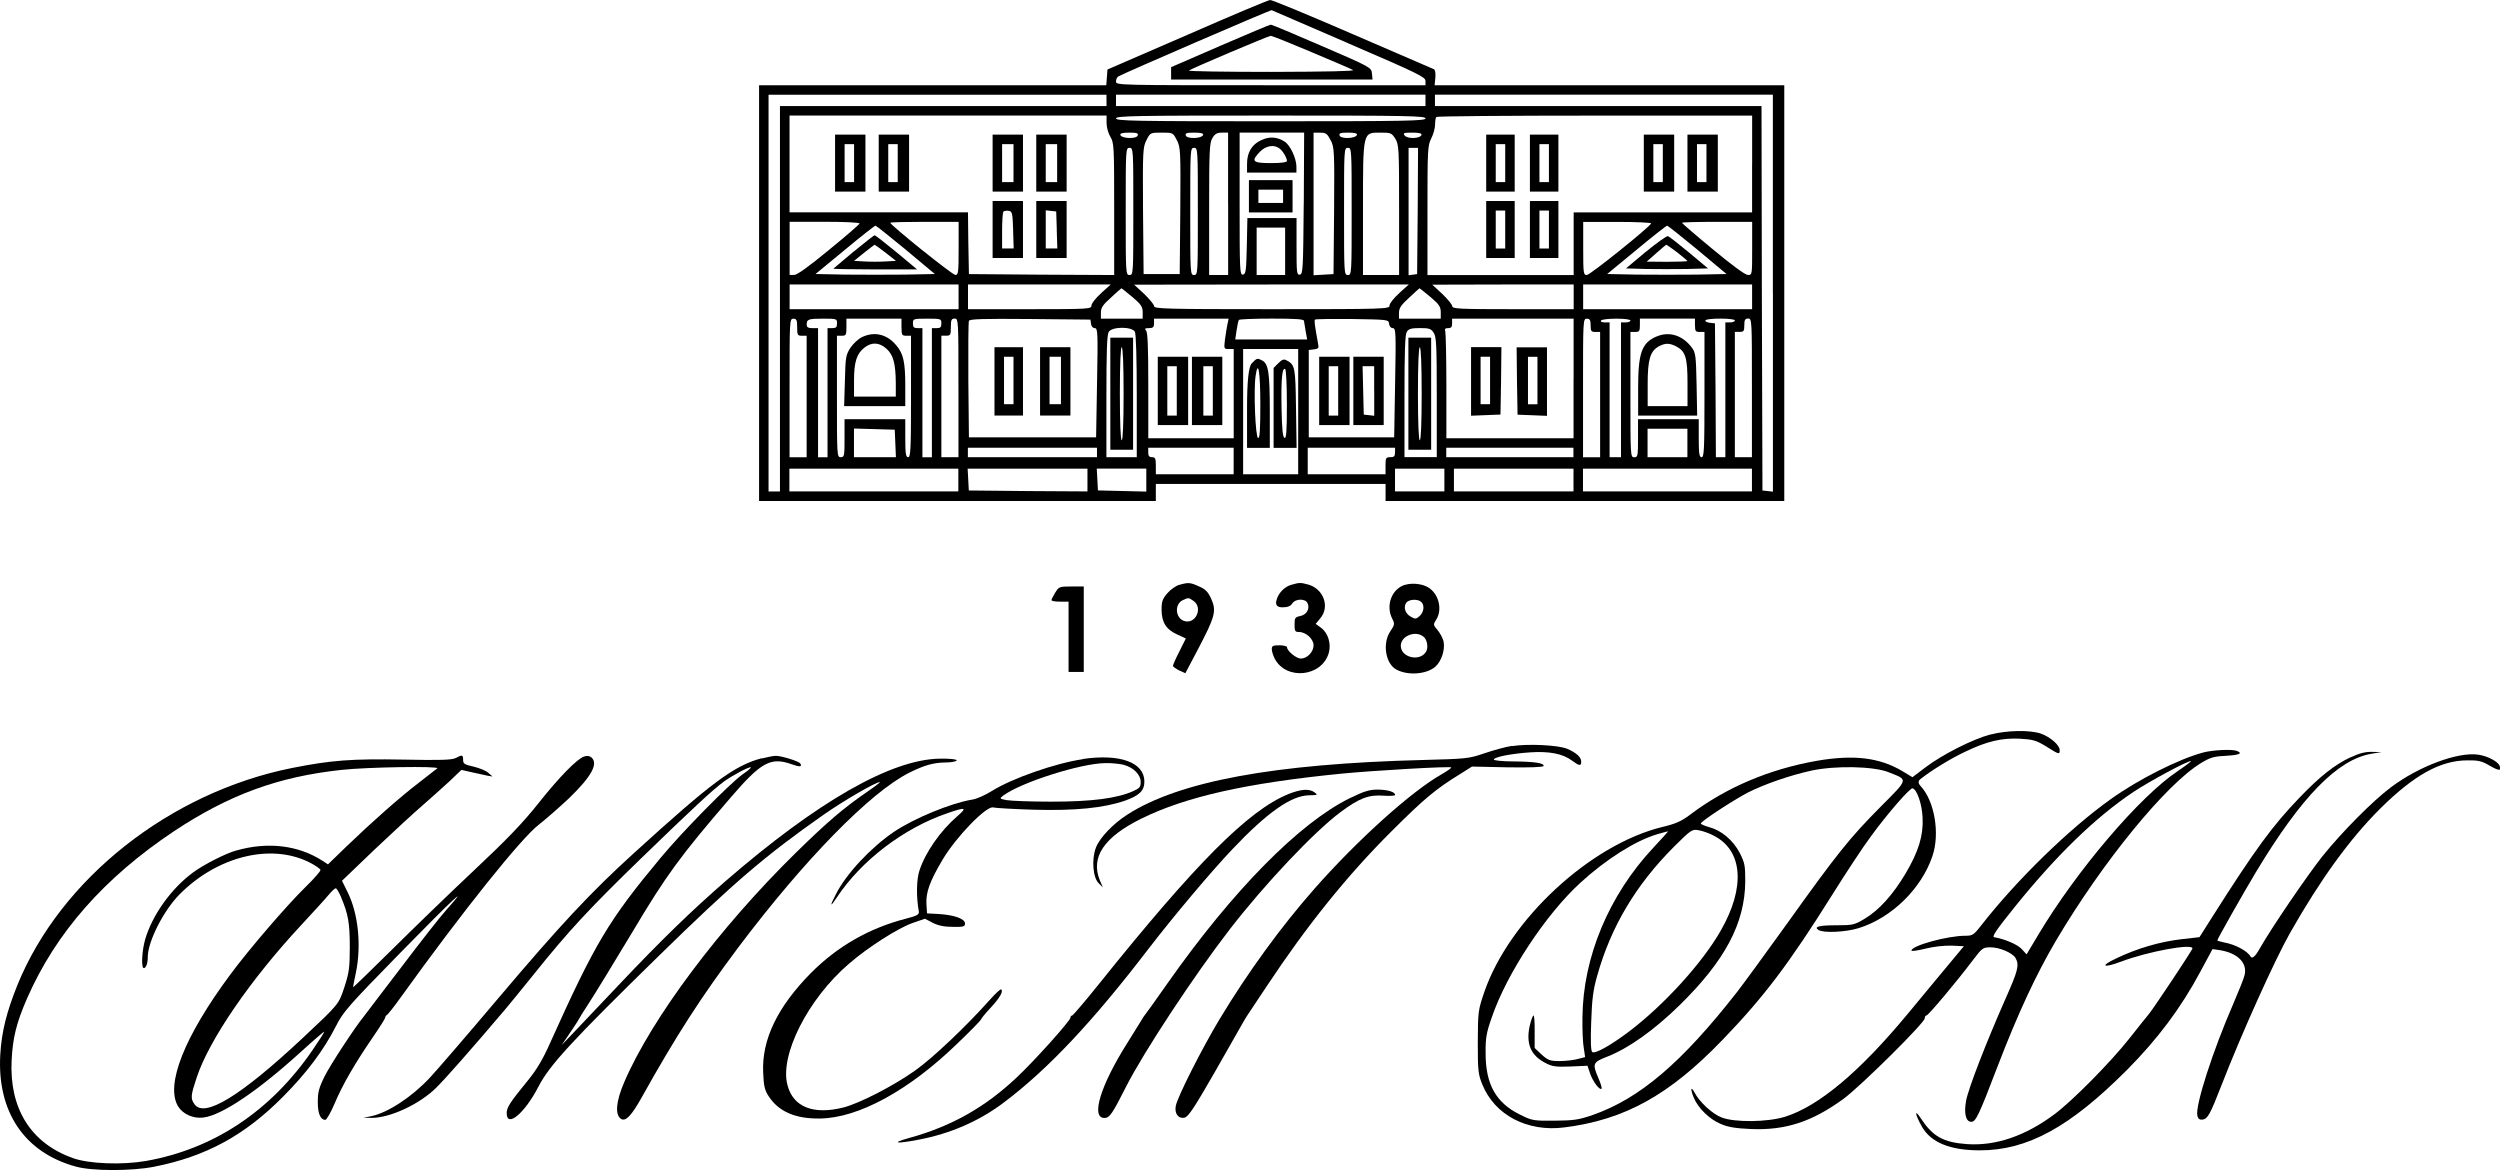 <?xml version="1.0" encoding="UTF-8"?> <svg xmlns="http://www.w3.org/2000/svg" id="Layer_2" data-name="Layer 2" viewBox="0 0 427.33 200"><defs><style> .cls-1 { stroke-width: 0px; } </style></defs><g id="Layer_3" data-name="Layer 3"><g><path class="cls-1" d="m202.93,5.97l-13.63,5.91-.1,1.36-.1,1.33h-59.35v71.07h67.82v-2.92h39.27v2.92h68.15V14.57h-59.77l.13-1.3c.06-.71-.03-1.33-.23-1.43-.16-.06-6.43-2.76-13.89-6S217.41-.03,217.11,0c-.32,0-6.68,2.69-14.18,5.97Zm27.65,1.49c11.68,5.03,13.08,5.71,13.08,6.36v.75h-26.45c-25.96,0-26.45,0-26.45-.62,0-.36.16-.75.39-.88.78-.49,26.06-11.42,26.22-11.33.1.03,6.04,2.6,13.21,5.71Zm-41.44,9.7v.97h-55.82v65.88h-1.95V16.19h57.76v.97Zm54.52,0v.97h-52.9v-1.95h52.9v.97Zm59.39,32.97v33.91l-.88-.1-.91-.1-.1-32.87-.06-32.84h-55.82v-1.95h57.76v33.94Zm-113.9-29.08c0,.71.29,1.75.65,2.34.62,1.01.65,1.66.65,12.36v11.26l-12.4-.06-12.43-.1-.1-5.29-.06-5.26h-30.5v-16.55h54.19v1.3Zm54.52-.81c0,.42-3.15.49-26.45.49s-26.45-.06-26.45-.49,3.15-.49,26.45-.49,26.45.06,26.45.49Zm55.82,7.79v8.28h-30.5v10.71h-24.99v-11.03c0-10.42.03-11.13.65-12.33.36-.71.65-1.75.65-2.37,0-.58.1-1.2.23-1.3.1-.13,12.3-.23,27.1-.23h26.87v8.28Zm-105.04-4.84c-.23.58-2.73.52-2.95-.13-.06-.26.36-.39,1.53-.39,1.33,0,1.59.1,1.43.52Zm6.72.78c.62,1.23.65,1.78.58,12.07l-.1,10.81h-6.17l-.1-10.81c-.06-10.29-.03-10.84.58-12.07.65-1.3.68-1.3,2.6-1.3s1.95,0,2.6,1.3Zm4.48-.91c-.23.65-2.73.71-2.95.13-.16-.42.1-.52,1.43-.52,1.17,0,1.59.13,1.53.39Zm4.28,11.78v12.17h-3.25v-11.23c0-10.03.06-11.33.55-12.17.45-.75.81-.94,1.62-.94h1.07v12.17Zm12.92-.1c-.1,11.23-.13,12.1-.65,12.2-.55.1-.58-.29-.58-4.77v-4.9h-8.4l-.1,4.77c-.1,4.25-.16,4.8-.65,4.9-.55.1-.58-.65-.58-12.07v-12.2h11.03l-.06,12.07Zm4.61-10.77c.62,1.23.65,1.78.58,12.07l-.1,10.81-1.69.1-1.72.1v-24.37h1.14c.97,0,1.2.16,1.78,1.3Zm4.48-.91c-.23.65-2.73.71-2.95.13-.16-.42.1-.52,1.43-.52,1.17,0,1.59.13,1.53.39Zm6.56.65c.62,1.01.65,1.69.65,12.17v11.13h-6.17v-11.23c0-13.4-.06-13.11,2.99-13.11,1.78,0,1.91.06,2.53,1.04Zm4.48-.65c-.23.65-2.34.71-2.86.13-.36-.45-.19-.52,1.3-.52,1.2,0,1.62.13,1.56.39Zm-49.26,13.08c0,10.64,0,10.87-.65,10.87s-.65-.23-.65-10.87,0-10.87.65-10.87.65.23.65,10.87Zm11.03,0c0,10.64,0,10.87-.65,10.87s-.65-.23-.65-10.87,0-10.87.65-10.87.65.23.65,10.87Zm26.29,0c0,10.64,0,10.87-.65,10.87s-.65-.23-.65-10.87,0-10.87.65-10.87.65.23.65,10.87Zm11.29-.1l-.1,10.81-.71.1-.75.1v-21.77h1.62l-.06,10.77Zm-95.41,2.17c-.03.16-2.4,2.21-5.26,4.54-3.41,2.82-5.42,4.25-5.91,4.25h-.78v-9.09h6.04c3.37,0,5.97.13,5.91.29Zm16.94,4.25c0,4.12-.06,4.54-.55,4.54-.52,0-11.13-8.53-11.13-8.92,0-.1,2.63-.16,5.84-.16h5.84v4.54Zm118.38-4.28c-.26.65-10.45,8.83-11,8.83-.58,0-.62-.29-.62-4.54v-4.54h5.87c3.21,0,5.81.13,5.74.26Zm17.26,4.28c0,4.51,0,4.54-.71,4.54-.49,0-2.73-1.66-6-4.38-2.92-2.4-5.29-4.45-5.29-4.54s2.69-.16,6-.16h6v4.54Zm-144.67.23l4.97,4.15-5.09.1c-2.82.03-7.43.03-10.22,0l-5.09-.1,5.03-4.15c2.73-2.27,5.09-4.12,5.22-4.12.1,0,2.43,1.85,5.19,4.12Zm135.32,0l4.97,4.15-5.09.1c-2.82.03-7.43.03-10.22,0l-5.09-.1,5.03-4.15c2.73-2.27,5.09-4.12,5.22-4.12.1,0,2.43,1.85,5.19,4.12Zm-70.48.26v4.06h-4.87v-8.11h4.87v4.06Zm-55.82,7.79v2.11h-28.88v-4.22h28.88v2.11Zm24.37-.62c-.91.81-1.66,1.75-1.66,2.11,0,.58-.39.62-10.55.62h-10.55v-4.22h24.4l-1.66,1.49Zm50.95,0c-.91.81-1.66,1.75-1.66,2.11,0,.58-.55.62-20.12.62-18.04,0-20.12-.06-20.12-.52,0-.26-.78-1.2-1.69-2.08l-1.72-1.59,23.49-.03h23.46l-1.66,1.49Zm29.82.62v2.11h-10.38c-9.22,0-10.38-.06-10.38-.52,0-.26-.78-1.2-1.69-2.08l-1.72-1.59,12.1-.03h12.07v2.11Zm30.5,0v2.11h-28.88v-4.22h28.88v2.11Zm-105.92.03c1.49,1.27,1.75,1.69,1.75,2.6v1.1h-7.14v-1.04c0-.81.32-1.33,1.72-2.56.91-.88,1.75-1.56,1.78-1.59.06,0,.91.68,1.88,1.49Zm50.95,0c1.49,1.27,1.75,1.69,1.75,2.6v1.1h-7.14v-1.01c0-.78.36-1.33,1.72-2.56.91-.88,1.75-1.59,1.78-1.62.06,0,.91.68,1.88,1.49Zm-108.26,5.16c0,1.33.06,1.46.81,1.46h.81v20.77h-2.92v-11.84c0-11.62,0-11.84.65-11.84.55,0,.65.23.65,1.46Zm6.81-.65c0,.65-.16.81-.81.81h-.81v22.07h-1.62v-22.07h-.97c-.71,0-.97-.16-.97-.58,0-.94.26-1.04,2.82-1.04,2.3,0,2.37.03,2.37.81Zm11.03.65c0,1.33.06,1.46.81,1.46h.81v10.38c0,9.02-.06,10.38-.49,10.38-.39,0-.49-.58-.49-3.25v-3.25h-10.38v3.25c0,3.02-.03,3.25-.65,3.25-.65,0-.65-.23-.65-10.38v-10.38h.81c.75,0,.81-.13.81-1.46v-1.46h9.41v1.46Zm6.81-.65c0,.65-.16.81-.81.81h-.81v22.07h-1.62v-22.07h-.81c-.65,0-.81-.16-.81-.81,0-.78.06-.81,2.43-.81s2.43.03,2.43.81Zm2.92,11.03v11.84h-2.92v-20.77h.81c.75,0,.81-.13.81-1.46,0-1.23.1-1.46.65-1.46.65,0,.65.23.65,11.84Zm22.65-10.97c.06.45.32.75.65.75.52,0,.55.75.39,9.31l-.16,9.35h-21.74l-.1-9.74c-.03-5.35,0-9.93.1-10.16.1-.32,2.34-.39,10.45-.32l10.32.1.1.71Zm23.33.06c-.1.49-.29,1.66-.42,2.6-.19,1.62-.19,1.66.65,1.66h.84v15.25h-14.6v-9.02c0-6.59-.1-9.12-.39-9.41s-.19-.39.49-.39.88-.16.88-.81v-.81h12.75l-.19.94Zm13.08-.55c.03.23.16,1.04.29,1.78l.26,1.4h-12.3l.23-1.56c.13-.84.29-1.62.39-1.78.06-.13,2.6-.23,5.65-.23,4.15,0,5.48.1,5.48.39Zm14.54.49c.06.45.32.75.65.75.52,0,.55.75.39,9.31l-.16,9.35h-14.6v-14.93l.88-.1c.78-.1.88-.23.71-.97-.58-3.21-.68-3.96-.52-4.12.1-.1,2.99-.13,6.36-.1,6.17.1,6.2.1,6.3.81Zm31.54,9.35v10.22h-21.74v-8.89c0-4.9-.1-9.12-.19-9.41-.13-.39,0-.52.49-.52.52,0,.68-.19.68-.81v-.81h20.77v10.22Zm2.92-9.09c0,1.01.1,1.14.81,1.14h.81v21.42h-2.92v-11.84c0-11.62,0-11.84.65-11.84.52,0,.65.23.65,1.14Zm6.81-.81c0,.16-.36.32-.81.32h-.81v23.04h-1.95v-23.04h-.84c-.45,0-.75-.13-.62-.32.1-.19,1.3-.32,2.63-.32s2.4.13,2.4.32Zm11.03.81c0,1.01.1,1.14.81,1.14h.81v10.71c0,9.31-.06,10.71-.49,10.71-.39,0-.49-.58-.49-3.25v-3.25h-10.38v3.25c0,3.02-.03,3.25-.65,3.25-.65,0-.65-.23-.65-10.71v-10.71h.81c.71,0,.81-.13.81-1.14v-1.14h9.41v1.14Zm6.81-.81c0,.16-.36.32-.81.32h-.81v23.04h-1.62l-.06-11.46-.1-11.42-.91-.1c-.49-.06-.81-.26-.71-.42.26-.39,5.03-.39,5.03.03Zm2.92,11.52v11.84h-2.92v-21.42h.81c.71,0,.81-.13.81-1.14,0-.91.13-1.14.65-1.14.65,0,.65.23.65,11.84Zm-105.47-9.61c.19.42.32,4.48.32,11.03v10.42h-5.19v-10.38c0-7.72.1-10.55.39-11.03.58-.94,3.96-.94,4.48-.03Zm51.08.19c.45.68.52,2.14.52,11.03v10.22h-5.52v-10.38c0-7.72.1-10.55.39-11.03.32-.52.78-.65,2.24-.65,1.59,0,1.91.1,2.37.81Zm-23.17,13.47v10.71h-9.41v-21.42h9.41v10.71Zm-68.86,5.42l.1,2.37h-7.17v-4.9l3.5.1,3.47.1.1,2.34Zm135.39-.06v2.43h-6.81v-4.87h6.81v2.43Zm-100.92,1.62v.81h-22.07v-1.62h22.07v.81Zm23.36,1.46v2.27h-13.3v-1.46c0-1.23-.1-1.46-.65-1.46-.49,0-.65-.23-.65-.81v-.81h14.6v2.27Zm27.58-1.46c0,.65-.16.81-.81.81-.75,0-.81.13-.81,1.46v1.46h-13.3v-4.54h14.93v.81Zm30.5,0v.81h-21.74v-1.62h21.74v.81Zm-105.14,4.71v1.95h-28.88v-3.89h28.88v1.95Zm22.07,0v1.95l-10.12-.06-10.16-.1-.1-1.88-.1-1.85h20.48v1.95Zm10.06,0v1.98l-4.12-.1-4.15-.1-.1-1.88-.1-1.85h8.47v1.95Zm50.95,0v1.95h-8.44v-3.89h8.44v1.95Zm22.07,0v1.95h-20.44v-3.89h20.44v1.95Zm30.5,0v1.95h-28.88v-3.89h28.88v1.95Z"></path><path class="cls-1" d="m208.55,7.85l-8.37,3.63v2.11h34.43l-.1-1.04c-.1-1.01-.19-1.07-8.53-4.67-4.64-2.01-8.57-3.67-8.76-3.67-.16,0-4.09,1.66-8.66,3.63Zm15.58,1.04c3.63,1.53,6.85,2.89,7.14,3.08.36.19-4.32.29-13.86.32-7.92,0-14.31-.1-14.18-.23.29-.29,13.56-5.91,13.99-5.94.19,0,3.28,1.23,6.91,2.76Z"></path><path class="cls-1" d="m142.74,27.88v4.87h5.19v-9.74h-5.19v4.87Zm3.25,0v3.25h-1.62v-6.49h1.62v3.25Z"></path><path class="cls-1" d="m150.2,27.88v4.87h5.19v-9.74h-5.19v4.87Zm3.25,0v3.25h-1.62v-6.49h1.62v3.25Z"></path><path class="cls-1" d="m169.67,27.88v4.87h5.19v-9.74h-5.19v4.87Zm3.57,0v3.25h-1.95v-6.49h1.95v3.25Z"></path><path class="cls-1" d="m177.13,27.88v4.87h5.19v-9.74h-5.19v4.87Zm3.57,0v3.25h-1.95v-6.49h1.95v3.25Z"></path><path class="cls-1" d="m169.67,39.23v4.87h5.19v-9.74h-5.19v4.87Zm3.5.06l.1,3.18h-1.98v-3.02c0-1.69.1-3.15.23-3.28s.52-.19.91-.13c.58.1.65.36.75,3.25Z"></path><path class="cls-1" d="m177.13,39.23v4.87h5.19v-9.74h-5.19v4.87Zm3.5.06l.1,3.18h-1.98v-6.52l.91.1.88.1.1,3.15Z"></path><path class="cls-1" d="m254.04,27.88v4.87h4.87v-9.74h-4.87v4.87Zm3.25,0v3.25h-1.62v-6.49h1.62v3.25Z"></path><path class="cls-1" d="m261.51,27.88v4.87h4.87v-9.74h-4.87v4.87Zm3.25,0v3.25h-1.62v-6.49h1.62v3.25Z"></path><path class="cls-1" d="m280.98,27.88v4.87h5.19v-9.74h-5.19v4.87Zm3.25,0v3.25h-1.62v-6.49h1.62v3.25Z"></path><path class="cls-1" d="m288.44,27.88v4.87h5.19v-9.74h-5.19v4.87Zm3.25,0v3.25h-1.62v-6.49h1.62v3.25Z"></path><path class="cls-1" d="m254.04,39.23v4.87h4.87v-9.74h-4.87v4.87Zm3.25,0v3.25h-1.62v-6.49h1.62v3.25Z"></path><path class="cls-1" d="m261.51,39.23v4.87h4.87v-9.74h-4.87v4.87Zm3.25,0v3.25h-1.62v-6.49h1.62v3.25Z"></path><path class="cls-1" d="m215.59,23.95c-1.62.75-2.43,2.11-2.43,4.06v1.49h8.44v-1.07c-.03-1.4-1.07-3.63-2.01-4.22-1.3-.84-2.6-.91-3.99-.26Zm3.12,1.43c.58.42,1.27,1.62,1.27,2.14,0,.23-1.04.36-2.76.36-3.15,0-3.44-.32-1.82-1.98,1.01-1.01,2.4-1.23,3.31-.52Z"></path><path class="cls-1" d="m213.48,33.55v2.76h7.46v-5.52h-7.46v2.76Zm5.84,0v1.14h-4.22v-2.27h4.22v1.14Z"></path><path class="cls-1" d="m145.92,43c-1.82,1.53-3.41,2.86-3.47,2.92s3.12.13,7.11.13h7.2l-3.5-2.92c-1.95-1.59-3.63-2.92-3.76-2.92-.1,0-1.72,1.27-3.57,2.79Zm5.45.19l1.78,1.4-1.82.1c-.97.06-2.6.06-3.57,0l-1.78-.1,1.69-1.36c.94-.75,1.75-1.36,1.82-1.4.06,0,.91.62,1.88,1.36Z"></path><path class="cls-1" d="m281.3,43.06l-3.37,2.82,3.44.1c1.91.03,5.06.03,7.04,0l3.54-.1-3.21-2.69c-1.78-1.46-3.41-2.76-3.63-2.82-.19-.1-1.91,1.14-3.8,2.69Zm5.42.1c.94.75,1.72,1.4,1.72,1.46s-1.56.13-3.47.13l-3.5-.03,1.62-1.43c.91-.81,1.69-1.46,1.75-1.46s.91.62,1.88,1.33Z"></path><path class="cls-1" d="m147.31,57.63c-.58.29-1.46,1.1-1.95,1.82-.78,1.23-.84,1.59-.94,5.65l-.13,4.32h10.45v-3.5c0-3.99-.32-5.48-1.53-6.88-1.62-1.95-3.76-2.43-5.91-1.4Zm4.19,1.95c1.2,1.07,1.59,2.56,1.62,5.84v2.37h-7.14v-2.76c0-3.15.45-4.58,1.78-5.61,1.23-.97,2.53-.91,3.73.16Z"></path><path class="cls-1" d="m169.99,65.19v5.84h4.87v-11.68h-4.87v5.84Zm3.25-.16v4.06h-1.62v-8.11h1.62v4.06Z"></path><path class="cls-1" d="m177.78,65.19v5.84h5.19v-11.68h-5.19v5.84Zm3.57-.16v4.06h-1.95v-8.11h1.95v4.06Z"></path><path class="cls-1" d="m197.9,66.82v5.84h5.19v-11.68h-5.19v5.84Zm3.25,0v4.22h-1.62v-8.44h1.62v4.22Z"></path><path class="cls-1" d="m203.74,66.82v5.84h5.19v-11.68h-5.19v5.84Zm3.57,0v4.22h-1.62v-8.44h1.62v4.22Z"></path><path class="cls-1" d="m225.49,66.82v5.84h5.19v-11.68h-5.19v5.84Zm3.25,0v4.22h-1.62v-8.44h1.62v4.22Z"></path><path class="cls-1" d="m231.33,66.82v5.84h5.19v-11.68h-5.19v5.84Zm3.57.03v4.22l-.88-.1-.91-.1-.1-4.15-.1-4.12h1.98v4.25Z"></path><path class="cls-1" d="m251.45,65.19v5.87l2.53-.1,2.5-.1.1-5.78.06-5.74h-5.19v5.84Zm3.25-.16v4.06h-1.62v-8.11h1.62v4.06Z"></path><path class="cls-1" d="m259.3,65.1l.1,5.78,2.53.1,2.5.1v-11.71h-5.19l.06,5.74Zm3.5-.06v4.06h-1.62v-8.11h1.62v4.06Z"></path><path class="cls-1" d="m283.09,57.54c-2.47,1.1-3.08,2.82-3.08,8.79v4.71h10.09l-.1-5.32c-.1-4.84-.16-5.42-.78-6.26-1.59-2.17-3.93-2.89-6.13-1.91Zm3.41,1.66c1.62.84,1.95,1.95,1.95,6.33v3.89h-6.81v-3.76c0-4.19.42-5.65,1.91-6.46,1.1-.58,1.78-.58,2.95,0Z"></path><path class="cls-1" d="m189.79,67.3v9.57h3.89v-19.15h-3.89v9.57Zm2.27,0c0,5.09-.13,7.95-.32,7.95s-.32-2.86-.32-7.95.13-7.95.32-7.95.32,2.86.32,7.95Z"></path><path class="cls-1" d="m240.74,67.3v9.57h3.89v-19.15h-3.89v9.57Zm2.27,0c0,5.09-.13,7.95-.32,7.95s-.32-2.86-.32-7.95.13-7.95.32-7.95.32,2.86.32,7.95Z"></path><path class="cls-1" d="m213.97,62.11q-.81.78-.81,7.63v6.81h3.89v-6.3c0-6.49-.23-8.08-1.3-8.63-.84-.45-.91-.42-1.78.49Zm1.46,7.01c0,4.54-.1,5.84-.39,5.74-.45-.16-.78-8.11-.42-10.58.42-2.99.81-.75.81,4.84Z"></path><path class="cls-1" d="m218.51,62.08l-.81.81v13.66h3.93l-.1-6.75c-.1-7.07-.16-7.43-1.62-8.21-.45-.26-.78-.13-1.4.49Zm1.46,7.04c0,4.54-.1,5.84-.39,5.74-.32-.13-.45-1.49-.52-5-.1-5.06.1-7.11.62-6.78.16.13.29,2.69.29,6.04Z"></path><path class="cls-1" d="m201.6,99.95c-.58.16-1.49.81-2.04,1.43-.84.97-1.01,1.43-1.01,2.79,0,2.17.75,3.41,2.66,4.28l1.49.68-1.1,2.21c-.62,1.2-1.1,2.3-1.1,2.47s.49.49,1.04.78l1.07.49,2.21-4.19c2.89-5.52,3.12-6.46,2.24-8.47-.55-1.23-.97-1.69-2.08-2.17-1.53-.71-1.88-.71-3.37-.29Zm2.4,2.76c1.72,1.2.32,4.15-1.66,3.41-1.46-.55-1.59-2.86-.16-3.54,1.01-.45.97-.45,1.82.13Z"></path><path class="cls-1" d="m220.75,99.95c-1.27.36-2.34,1.53-2.6,2.82q-.19,1.04,1.04,1.04c.91,0,1.4-.19,1.69-.65.52-.84,2.21-.88,2.6-.1.49.94-.13,2.04-1.23,2.24-.88.19-.97.32-.97,1.46s.1,1.27.78,1.27c1.17,0,2.47,1.2,2.47,2.27,0,1.14-1.1,2.27-2.17,2.27-.78,0-2.37-1.3-2.37-1.95,0-.16-.58-.32-1.3-.32-1.1,0-1.3.1-1.3.65,0,.39.23,1.1.49,1.62,1.95,3.76,8.08,3.15,9.25-.97.45-1.56-.13-3.41-1.3-4.28l-.94-.68.78-.94c1.69-1.98.58-5.03-2.04-5.78-1.36-.36-1.49-.36-2.86.03Z"></path><path class="cls-1" d="m240.19,99.95c-2.3.68-3.37,3.54-2.21,5.81.45.88.42,1.01-.32,2.14-1.4,2.04-.84,5.58,1.04,6.56,1.95,1.04,5.06.81,6.59-.45,1.1-.94,1.75-2.95,1.46-4.38-.13-.52-.58-1.4-1.01-1.91-.78-.91-.78-.97-.26-1.78,1.1-1.69.49-4.35-1.27-5.48-.97-.65-2.79-.88-4.02-.49Zm2.76,2.95c.58.58.45,1.72-.29,2.4-.62.55-.75.55-1.53.1-.97-.52-1.3-1.69-.71-2.43.49-.55,1.98-.62,2.53-.06Zm.45,6c.58.52.78,1.91.32,2.56-1.1,1.69-4.28.91-4.28-1.07,0-1.72,2.6-2.73,3.96-1.49Z"></path><path class="cls-1" d="m180.38,101.28c-.36.58-.65,1.17-.65,1.3,0,.16.65.26,1.46.26h1.46v12.01h2.6v-14.6h-2.11c-2.04,0-2.14.03-2.76,1.04Z"></path><path class="cls-1" d="m340.2,125.55c-3.02.81-8.21,3.44-11.03,5.58l-2.27,1.72-1.78-1.07c-3.83-2.27-8.21-2.82-14.47-1.75-8.21,1.43-15.64,4.58-21.87,9.31-1.4,1.04-2.4,1.49-4.61,2.01-12.36,3.02-26.22,15.87-30.47,28.26-1.04,3.05-1.07,3.31-1.1,8.5,0,4.9.06,5.52.78,7.27,2.11,5.22,7.69,8.15,14.02,7.33,10.32-1.3,17.95-5.52,27.06-14.99,7.07-7.33,11.36-13.01,18.82-24.92,2.3-3.67,5.22-8.11,6.56-9.9,2.92-3.99,6.65-8.24,7.07-8.15.75.16,1.62,2.69,1.72,4.97.16,3.08-.68,5.84-2.92,9.61-2.14,3.6-4.51,6.23-6.94,7.69-1.78,1.07-2.04,1.14-4.87,1.14-2.99,0-3.93.26-3.05.81.84.55,4.71.36,6.85-.32,5.65-1.75,10.74-6.75,12.62-12.33,1.3-3.83.36-9.38-2.01-11.94q-.68-.71-.06-1.2c1.98-1.56,5.22-3.54,7.63-4.67,3.76-1.82,6.33-2.4,9.44-2.24,2.17.13,2.76.29,4.45,1.33,2.21,1.4,2.3,1.4,2.3.62,0-.84-1.59-2.24-3.21-2.82-1.91-.65-5.81-.58-8.63.16Zm-17.36,6.46c3.37,1.33,3.47,1.01-1.4,5.91-5.29,5.32-7.46,8.05-16,19.99-3.7,5.13-7.5,10.35-8.47,11.59-9.51,12.17-16.68,18.27-24.73,21.09-2.43.84-3.28.94-6.52.97-3.6.03-3.83,0-5.91-1.04-4.09-2.01-5.87-5.16-5.87-10.45-.03-2.63.13-3.54,1.04-6.13,2.53-7.46,9.22-17.62,15.15-23.04,4.35-3.99,9.41-7.2,13.08-8.28.97-.29,1.82-.52,1.91-.52.06,0-1.07,1.27-2.53,2.82-7.59,8.11-12.01,18.72-12.1,28.98-.03,2.04.06,4.41.23,5.26l.23,1.53-1.23.32c-.68.19-2.08.36-3.12.36-1.66,0-1.98-.13-3.08-1.1l-1.2-1.14v-2.76c.03-1.53-.06-2.79-.19-2.79s-.42.78-.65,1.75c-.68,3.08.16,5.09,2.73,6.39,1.1.58,1.75.68,4.22.58l2.92-.13.45,1.33c.45,1.33,1.62,2.92,1.95,2.6.1-.1-.13-.91-.52-1.78-1.07-2.53-1.01-2.73,1.56-3.73,3.57-1.4,7.92-4.48,12.27-8.73,7.79-7.63,11.2-14.02,11.26-21.19,0-2.66-.06-3.15-.94-4.87-1.14-2.17-3.12-3.86-5.22-4.41-.78-.23-1.43-.49-1.43-.62,0-.39,5.71-4.09,8.08-5.32,2.92-1.46,7.27-2.95,10.84-3.73,4.15-.88,10.61-.75,13.21.29Zm-29.89,10.84c4.97,2.53,5.42,8.83,1.2,16.19-3.15,5.55-9.77,12.82-15.8,17.36-3.12,2.34-5.78,3.83-6.2,3.41-.23-.23-.29-2.01-.16-5.16.13-3.8.32-5.42,1.01-7.82,2.34-8.4,6.62-15.58,13.14-22.1,2.92-2.89,3.08-3.02,4.19-2.82.65.1,1.85.52,2.63.94Z"></path><path class="cls-1" d="m258.42,127.5c-1.07.16-3.18.75-4.71,1.27-2.66.91-3.02.94-10.61,1.14-25.31.65-41.54,3.63-50.43,9.35-2.43,1.56-4.71,3.96-5.35,5.65-.75,1.98-.52,5.09.49,6.07l.71.71-.52-1.2c-1.62-3.96.71-7.4,7.07-10.55,7.63-3.76,17.91-6.07,34.14-7.69,5.68-.55,18.63-1.3,18.85-1.07.1.06-.62.58-1.59,1.14-5.19,2.92-14.41,11.23-21.74,19.54-5.81,6.59-11.46,14.38-16.29,22.39-3.05,5.09-7.14,13.18-7.46,14.77-.26,1.33.45,2.27,1.53,2.01.62-.16,1.66-1.72,5.03-7.59,2.34-4.09,4.51-7.89,4.84-8.5.36-.62.75-1.3.88-1.46.13-.19,1.66-2.47,3.37-5.06,6.75-10.19,13.66-18.79,21.19-26.29,5.55-5.55,7.63-7.3,11.78-9.83l2.01-1.27,6.07.13c3.89.06,6.13-.03,6.17-.23.1-.49-1.49-.75-5.16-.78-1.85,0-3.34-.16-3.34-.32,0-.42,2.95-1.01,6.2-1.23s5.58.23,7.14,1.4c1.27.94,1.59.97,1.59.19s-.84-1.53-2.43-2.21c-1.53-.62-6.59-.88-9.41-.45Z"></path><path class="cls-1" d="m376.55,128.64c-4.22,1.14-11.03,4.58-15.74,7.95-7.11,5.06-16.06,13.79-22.07,21.48-1.36,1.75-1.56,1.88-2.79,1.88-3.05,0-9.22,1.69-9.22,2.53,0,.16,1.07,0,2.37-.32,1.43-.36,3.18-.55,4.48-.52l2.11.1-4.19,5.03c-2.3,2.76-4.71,5.68-5.35,6.46-8.24,9.96-15.25,15.84-21,17.65-2.99.94-8.63,1.01-10.87.13-1.56-.58-3.8-2.66-4.64-4.28-.65-1.2-.71-.52-.1.94.71,1.72,2.66,3.63,4.51,4.41,1.3.58,2.47.78,5.29.91,5.87.23,10.38-1.23,15.77-5.16,2.95-2.17,13.89-13.01,13.89-13.76,0-.26.13-.49.29-.49.32,0,5.19-5.81,7.98-9.51,1.53-2.01,1.69-2.14,2.92-2.14,1.59-.03,3.86.97,4.35,1.85.65,1.2.39,2.17-1.72,6.91-3.34,7.56-6.36,15.35-6.75,17.46-.39,2.14-.06,3.6.88,3.6.78,0,1.27-1.01,4.54-9.57,3.5-9.09,6.56-15.64,9.96-21.42,7.95-13.43,18.79-26.71,24.79-30.34,1.59-.97,2.24-1.14,4.25-1.23,2.27-.13,2.95-.42,1.85-.84-.88-.32-4.09-.16-5.81.29Zm-4.28,3.15c-6.46,4.28-17.26,16.94-23.85,27.97l-2.01,3.37-.84-.91c-.71-.78-2.92-1.72-4.67-2.01-.49-.06.23-1.14,3.57-5.29,7.07-8.76,13.69-15.19,20.18-19.54,2.79-1.85,9.18-5.29,9.83-5.29.19,0-.81.75-2.21,1.69Z"></path><path class="cls-1" d="m401.76,129.45c-2.73,1.3-5.16,3.21-8.66,6.85-4.67,4.84-7.69,8.99-14.9,20.35l-2.24,3.54-3.15.36c-3.6.42-7.53,1.56-11.03,3.25-2.92,1.36-2.34,1.75.84.55,4.48-1.69,12.14-3.12,12.14-2.24,0,.29-6.56,10.12-7.4,11.16-.39.45-1.88,2.34-3.37,4.22-3.21,4.06-9.61,10.55-12.75,12.92-4.97,3.73-10.03,5.48-14.96,5.16-4.12-.29-5.91-1.3-7.98-4.45-1.14-1.72-.94-.58.23,1.49,1.56,2.69,4.8,4.02,9.9,4.02,8.15,0,15.41-3.99,25.15-13.76,5.19-5.22,9.22-10.58,12.53-16.78l2.08-3.86,1.3.19c2.99.49,4.67,2.17,4.19,4.22-.1.52-.97,2.69-1.91,4.87-3.5,8.02-6.59,17.56-6.17,19.21.13.55.39.71.91.65.84-.1,1.3-.94,3.18-5.78,3.5-9.02,9.18-21.58,11.75-26.12,5.19-9.15,10.25-16.13,15.45-21.29,5.74-5.68,10.22-8.18,14.8-8.21,1.91-.03,2.5.1,3.83.88,1.62.94,2.08.97,1.75.06-.29-.75-2.08-1.69-3.63-1.91-3.47-.52-10.12,1.95-14.93,5.55-3.15,2.37-8.37,7.63-11.71,11.78-2.76,3.5-8.79,12.36-10.68,15.71q-1.23,2.21-1.66,1.43c-.49-.91-2.6-2.04-4.45-2.37-.65-.13-1.2-.29-1.2-.36,0-.23,4.54-8.24,6.59-11.65,7.79-12.95,13.99-19.28,19.76-20.25l1.72-.29-1.62-.03c-1.17-.03-2.17.23-3.67.94Z"></path><path class="cls-1" d="m77.87,129.58c-.62.32-2.53.39-8.92.26-8.86-.16-12.3.1-19.02,1.43-20.9,4.19-39.56,18.92-46.96,37.12-1.85,4.61-2.69,7.95-2.92,11.84-.58,9.8,4.12,16.78,12.92,19.18,2.79.78,9.48.78,13.34.03,8.86-1.75,15.45-5.32,22-11.91,4.09-4.09,7.04-8.05,9.12-12.14,1.23-2.43,2.04-3.37,11-12.53,9.09-9.28,12.1-12.07,7.95-7.43-1.01,1.1-4.54,5.61-7.85,9.99-3.34,4.38-6.2,8.11-6.33,8.31-1.43,1.72-5.74,8.28-6.68,10.19-1.01,2.01-1.2,2.79-1.2,4.45,0,1.98.45,3.05,1.3,3.05.19,0,.94-1.27,1.59-2.82,1.33-3.18,3.5-6.91,6.56-11.36,1.14-1.66,2.08-3.15,2.08-3.31s.13-.36.26-.42c.16-.06,1.3-1.49,2.5-3.18,10.45-14.54,20.51-27.1,23.49-29.37,1.17-.91,3.47-2.92,5.16-4.51,3.83-3.7,5.09-5.94,3.8-7.01-.26-.23-.75-.29-1.2-.13-1.2.36-4.35,3.6-7.95,8.15-2.53,3.18-5.26,6.04-10.9,11.33-4.15,3.89-10.48,10.03-14.08,13.6-3.63,3.6-6.59,6.46-6.59,6.36s.23-1.23.49-2.47c.97-4.64.42-10.12-1.43-13.82l-.94-1.91,5.55-5.32c3.08-2.92,6.75-6.3,8.18-7.53s3.5-3.12,4.64-4.15l2.04-1.95,1.85.42c1.01.23,2.21.49,2.66.58l.81.13-.75-.65c-.39-.36-1.53-.81-2.5-1.04-1.56-.36-1.78-.49-1.78-1.17,0-.84-.16-.91-1.27-.29Zm-3.12,1.75c-.19.16-1.56,1.23-3.08,2.4-3.31,2.53-8.08,6.75-12.43,10.94l-3.18,3.08-.88-.58c-4.15-2.69-9.38-3.34-14.83-1.78-1.78.49-5.55,2.4-7.33,3.73-3.73,2.73-6.98,7.27-8.21,11.46-.55,1.91-.71,4.9-.23,4.9.39,0,.68-.84.68-1.91,0-2.6,2.66-7.85,5.35-10.61,6.39-6.52,15.54-8.86,22.16-5.61,1.1.55,2.01,1.17,2.01,1.36,0,.23-1.1,1.49-2.47,2.82-3.37,3.31-9.67,10.64-12.95,15.06-7.85,10.58-11.13,18.85-8.92,22.52.84,1.36,2.63,2.14,4.35,1.91,3.21-.42,9.41-4.64,16.68-11.26,2.17-1.98,3.96-3.5,3.96-3.41,0,.13-.91,1.53-2.01,3.15-7.14,10.42-16.91,16.91-28.49,18.95-4.09.71-9.74.49-12.46-.49-7.2-2.56-10.9-8.47-10.48-16.74.19-3.89.84-6.43,2.63-10.55,4.93-11.26,13.21-20.64,25.12-28.59,9.41-6.23,17.78-9.31,28.62-10.48,4.48-.49,16.87-.68,16.39-.26Zm-16.45,22.03c1.23,2.92,1.49,4.41,1.49,8.53,0,3.57-.13,4.38-.91,6.81-1.01,3.02-.88,2.86-7.17,8.76-10.58,9.9-16.78,13.69-18.46,11.29-.71-.97-.65-1.49.36-4.54,2.11-6.43,9.18-16.74,17.85-26.06,2.11-2.27,4.25-4.61,4.74-5.22.52-.62,1.04-1.1,1.2-1.1.13,0,.55.68.91,1.53Z"></path><path class="cls-1" d="m130.18,129.61c-4.71,1.27-8.57,4.15-21.84,16.23-7.37,6.68-12.69,12.4-23.2,24.83-5.35,6.33-10.61,12.43-11.68,13.56-3.05,3.28-7.17,5.97-9.99,6.56l-1.36.26,1.33.03c3.08.06,8.21-2.27,11.1-5.13,1.56-1.53,5.91-6.46,11.75-13.34.68-.81,2.89-3.5,4.9-6,6-7.5,9.54-11.29,18.17-19.67,9.15-8.86,12.46-11.94,14.41-13.37,1.49-1.07,4.38-2.6,4.58-2.4.06.06-.55.62-1.43,1.2-2.27,1.66-10.16,9.64-13.99,14.25-8.89,10.68-11.2,14.54-18.89,31.64-1.27,2.86-2.3,4.58-3.86,6.49-3.02,3.7-3.57,4.54-3.57,5.52,0,2.6,3.08.03,5.42-4.51,1.88-3.67,5.68-7.79,20.54-22.33,12.85-12.56,18.17-17.13,28.17-24.14,3.37-2.37,8.96-5.61,9.64-5.61.16,0-.81.75-2.14,1.66-4.06,2.79-6.75,5.09-12.1,10.32-13.11,12.85-24.73,28.36-29.43,39.3-1.43,3.31-1.62,5.61-.55,6.3.78.49,1.78-.55,3.5-3.63,5.94-10.64,10.16-17.17,16.55-25.7,11.29-14.99,22.52-26.48,29.21-29.85,2.56-1.27,4.09-1.72,6.23-1.75,1.04,0,1.88-.19,1.88-.36,0-.19-1.17-.32-2.86-.29-8.31.1-20.93,7.3-36.73,21-5.81,5.06-10.87,9.96-18.21,17.72-3.12,3.31-6.56,6.94-7.69,8.11l-2.04,2.14,1.46-2.14c.81-1.2,1.49-2.24,1.49-2.3s.78-1.33,1.72-2.76,4.25-6.85,7.37-12.04c5.87-9.87,8.24-13.08,16.84-23.07,5.22-6.07,6.85-6.98,10.42-5.71,1.43.52,1.85.45,1.49-.13-.26-.39-3.28-1.33-4.22-1.3-.39,0-1.46.23-2.37.45Z"></path><path class="cls-1" d="m185.08,129.77c-4.67.68-12.1,3.28-15.51,5.42-1.14.71-2.66,1.4-3.41,1.49-3.67.62-9.9,3.18-13.37,5.52-3.93,2.66-8.18,7.2-9.9,10.64-1.1,2.11-1.01,2.34.16.55,4.19-6.33,11.49-11.88,18.95-14.41,3.12-1.07,3.37-.97,1.62.55-2.89,2.5-5.45,6.17-6.46,9.28-.52,1.56-.55,4.58-.1,7.01.06.52-.29.71-2.17,1.2-6.3,1.62-11.71,4.71-16.26,9.28-5.74,5.81-8.44,11.42-8.18,17.04.1,2.4.26,3.02,1.01,4.15,1.69,2.53,4.54,3.76,8.66,3.7,6.59-.06,15.28-4.8,23.59-12.88,2.21-2.11,3.99-3.96,3.99-4.06,0-.13.71-1.01,1.62-1.98,1.59-1.72,2.21-2.79,1.82-3.15-.1-.13-1.04.75-2.04,1.88-3.83,4.32-9.77,9.96-12.75,12.04-3.67,2.6-9.48,5.58-12.17,6.26-5.13,1.3-8.6-.06-9.57-3.8-1.4-5.09,3.5-14.77,10.51-20.77,3.25-2.82,8.31-6.04,10.81-6.94l2.17-.75,1.3.68c.94.49,1.98.71,3.44.71,1.85.03,2.11-.03,2.11-.58,0-.81-1.88-1.46-4.54-1.62l-1.95-.1-.1-1.53c-.13-2.04.55-3.93,2.76-7.66,2.3-3.89,7.53-9.28,8.66-8.92.36.1,3.54.29,7.01.39,6.91.19,11.84-.29,15.45-1.53,2.5-.88,3.37-1.72,3.37-3.28,0-3.28-4.15-4.8-10.55-3.86Zm7.01.97c1.69.45,2.89,1.69,2.89,2.92,0,.88-.19,1.1-1.4,1.62-2.73,1.2-7.07,1.75-13.86,1.75-3.47,0-6.91-.13-7.63-.26-1.23-.23-1.27-.26-.65-.75,3.02-2.27,13.3-5.55,17.52-5.58,1.07-.03,2.47.13,3.12.29Z"></path><path class="cls-1" d="m220.13,135.78c-6.78,2.79-15.74,11.78-32.26,32.39-2.4,2.99-4.48,5.42-4.61,5.42-.16,0-.29.16-.29.36,0,.52-6.1,7.33-9.18,10.22-5.48,5.16-11.2,8.37-18.4,10.35-3.18.88-2.27,1.04,1.62.29,5.39-1.01,10.38-3.18,14.54-6.33,7.53-5.65,15.25-13.86,24.73-26.25,4.35-5.65,10.51-12.98,14.34-17.04,5.97-6.3,10.12-9.25,13.21-9.25,1.4-.03,1.46-.06.88-.49-.91-.68-2.34-.58-4.58.32Z"></path><path class="cls-1" d="m230.81,136.39c-8.66,4.22-20.05,15.77-31.19,31.61-2.08,2.99-3.89,5.48-3.99,5.58s-.32.45-.52.81c-.23.36-1.3,2.11-2.4,3.86-4.61,7.3-6.3,12.85-3.93,12.85.88,0,1.36-.71,3.7-5.35,3.02-5.94,11.59-18.95,17.75-26.93,6-7.76,14.44-16.68,18.89-19.99,3.21-2.4,4.84-3.02,7.4-2.82,1.07.06,1.95.03,1.95-.13,0-.52-1.3-.91-3.02-.91-1.4,0-2.3.29-4.64,1.43Z"></path></g></g></svg> 